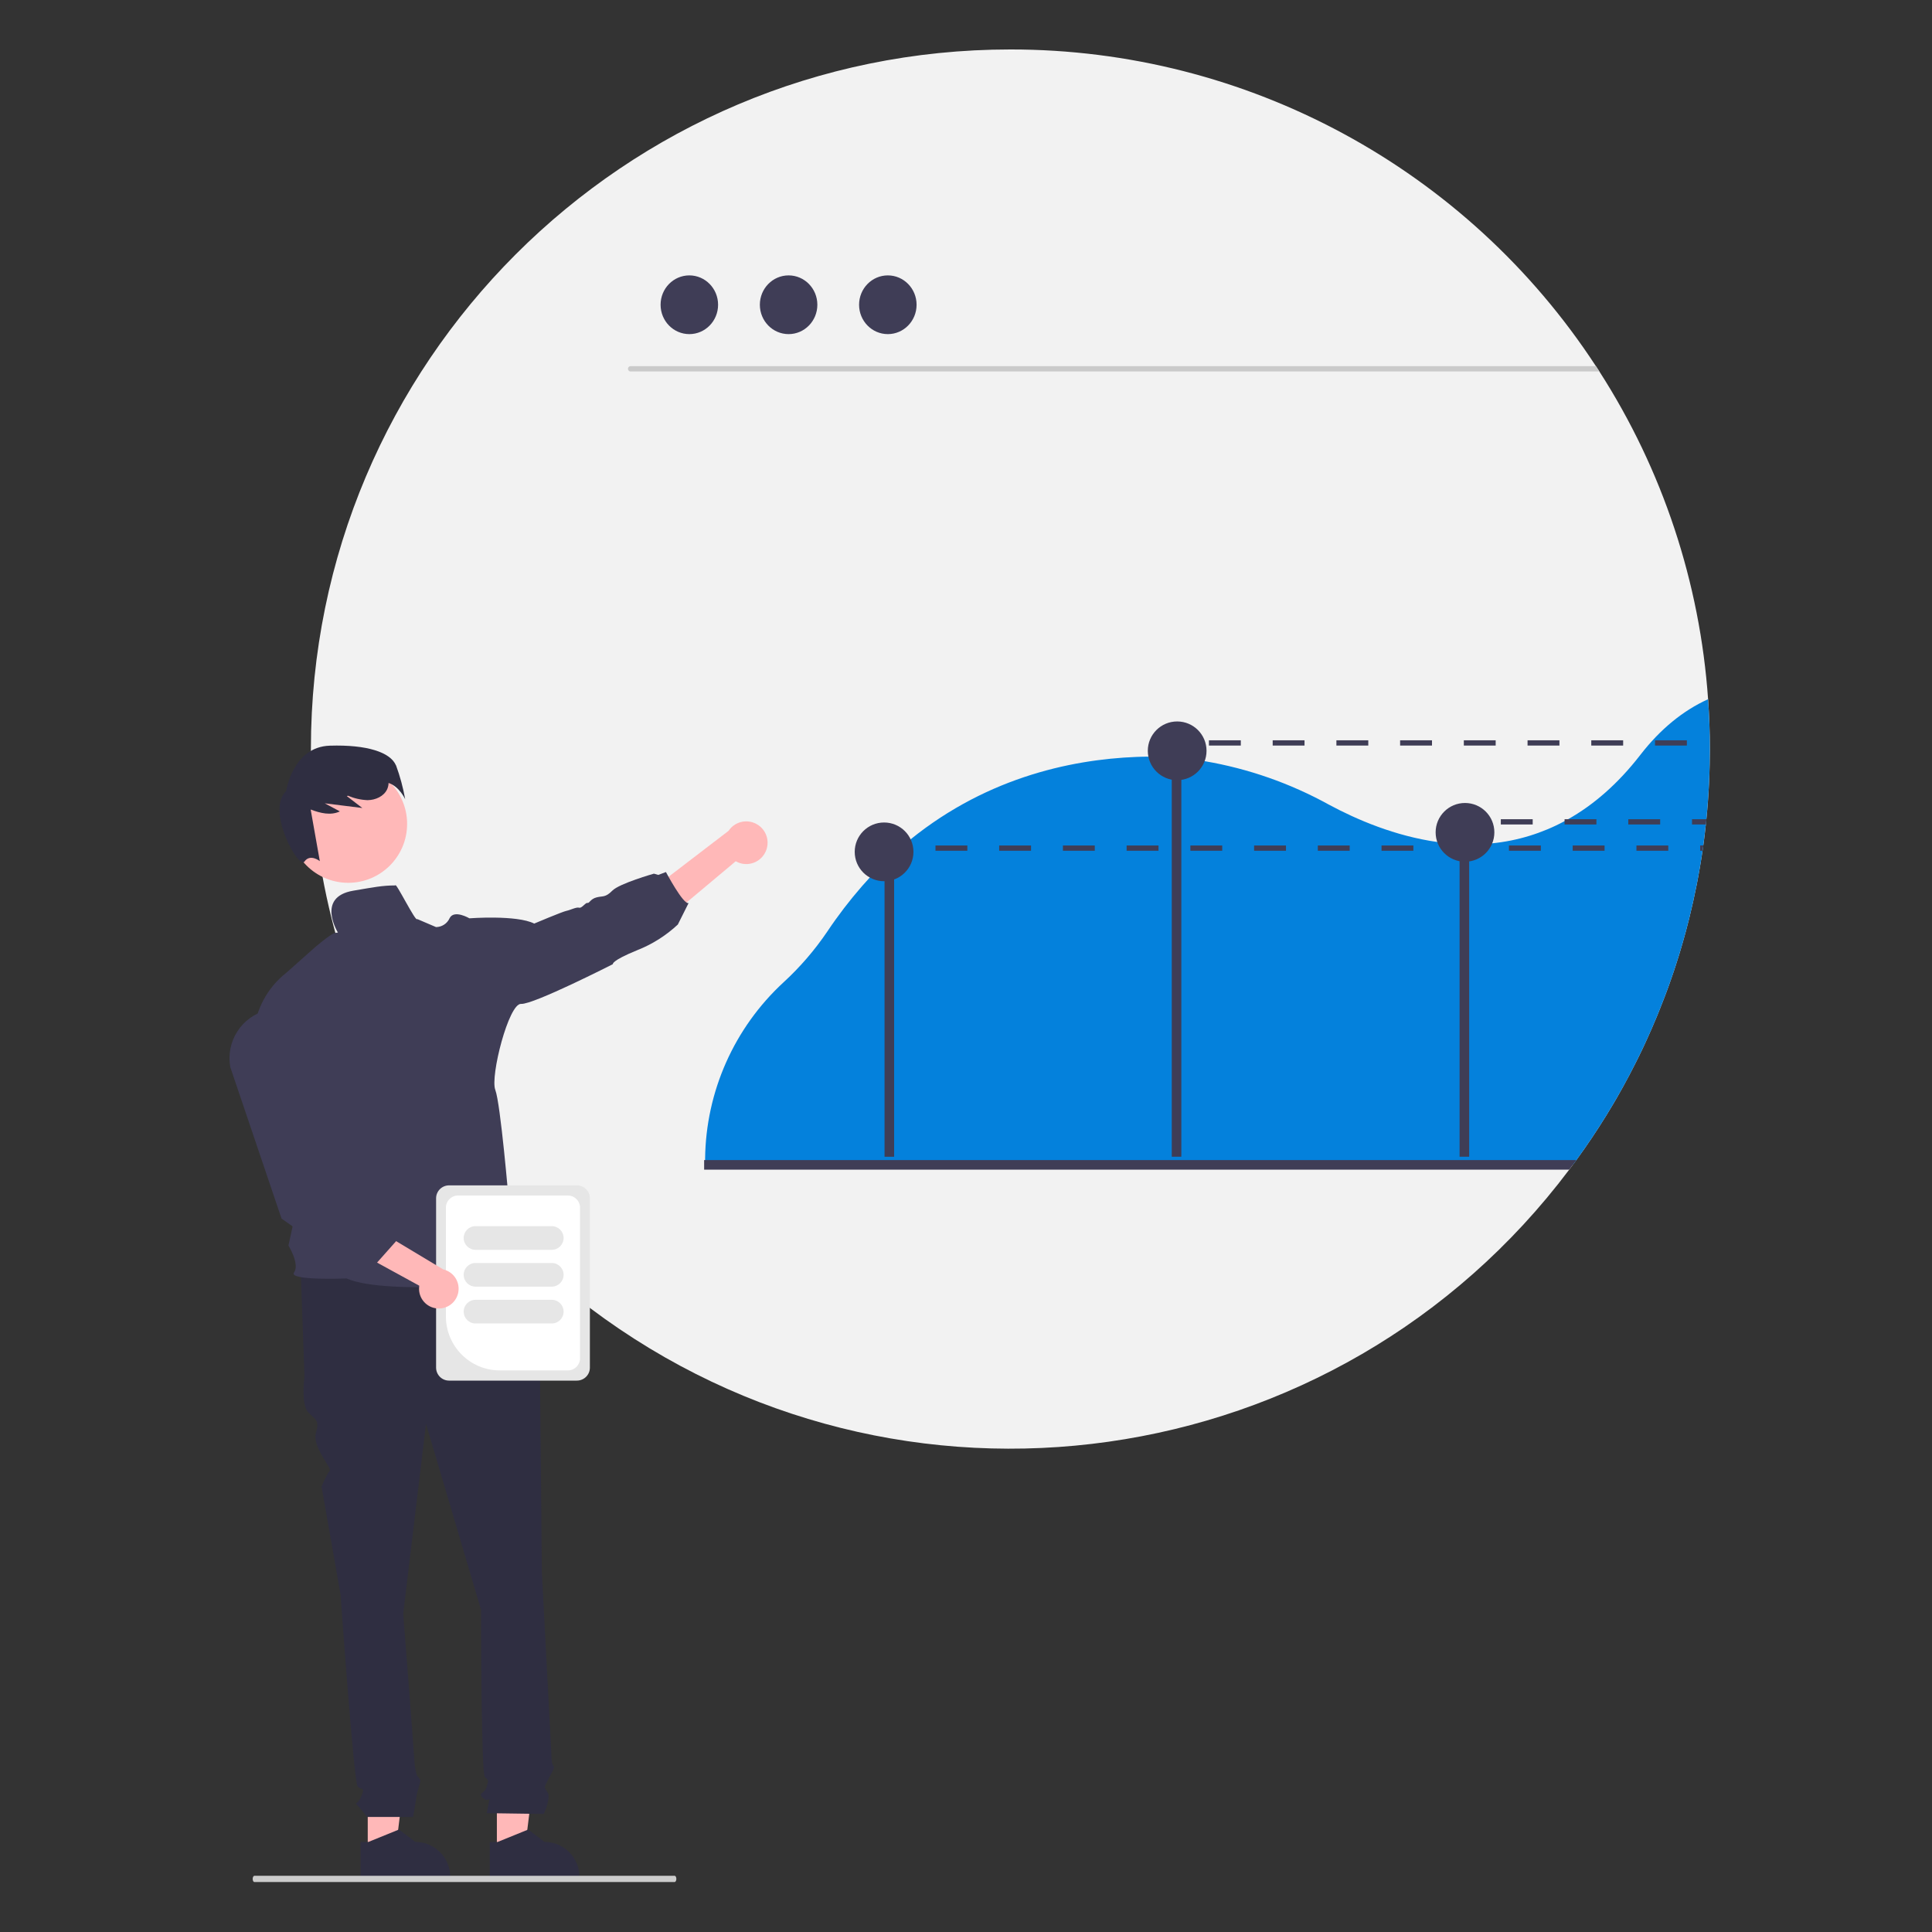 <?xml version="1.0" encoding="UTF-8"?>
<svg id="Layer_1" data-name="Layer 1" xmlns="http://www.w3.org/2000/svg" width="500" height="500" viewBox="0 0 500 500">
  <rect x="0" y="0" width="500" height="500" fill="#333333" stroke="none"/>
  <defs>
    <style>
      .cls-1 {
        fill: #ccc;
      }

      .cls-1, .cls-2, .cls-3, .cls-4, .cls-5, .cls-6, .cls-7, .cls-8, .cls-9 {
        stroke-width: 0px;
      }

      .cls-2 {
        fill: #3f3d56;
      }

      .cls-3 {
        fill: #ffb8b8;
      }

      .cls-4 {
        fill: #f2f2f2;
      }

      .cls-5 {
        fill: #2f2e41;
      }

      .cls-6 {
        fill: #cacaca;
      }

      .cls-7 {
        fill: #e6e6e6;
      }

      .cls-8 {
        fill: #0481dc;
      }

      .cls-9 {
        fill: #fff;
      }
    </style>
  </defs>
  <path class="cls-4" d="M442.51,193.82c0,1.35-.02,2.69-.05,4.04-.01.88-.04,1.76-.07,2.63,0,.25-.01.5-.03.75-.02.48-.04.96-.06,1.43-.15,3.14-.38,6.25-.69,9.34-.01.15-.03.3-.04.44-.03.31-.06.61-.1.92-.1.92-.2,1.84-.31,2.74-.07.61-.15,1.22-.23,1.83-.04.29-.08.59-.12.87-.05.32-.09.63-.14.95-.02.14-.04.27-.06.42-.07.46-.14.93-.21,1.4-.09.61-.18,1.2-.29,1.81-.1.6-.2,1.2-.31,1.8-.1.6-.21,1.2-.32,1.8-.11.61-.22,1.2-.34,1.8-.59,2.97-1.24,5.91-1.96,8.83-.29,1.14-.58,2.27-.88,3.4-.5,1.84-1.02,3.67-1.57,5.49-.16.5-.31,1.01-.47,1.5-.18.57-.36,1.14-.54,1.71-.18.57-.37,1.14-.56,1.7s-.38,1.13-.58,1.69c-.19.56-.39,1.12-.59,1.68-.2.56-.4,1.12-.61,1.68-.21.56-.42,1.12-.63,1.67-.42,1.12-.86,2.22-1.3,3.31-.22.55-.44,1.1-.67,1.65-.91,2.19-1.85,4.36-2.84,6.5-.22.48-.44.95-.66,1.42-.15.31-.29.62-.44.93-.25.52-.5,1.03-.75,1.54-.25.52-.51,1.04-.78,1.57-.52,1.03-1.06,2.07-1.6,3.1-.54,1.03-1.09,2.06-1.65,3.07s-1.14,2.03-1.71,3.03c-.29.5-.59,1.01-.88,1.5-1.18,1.99-2.39,3.97-3.65,5.91-1.25,1.94-2.53,3.86-3.86,5.75-.66.95-1.33,1.89-2.01,2.82-.27.37-.54.74-.82,1.11-.33.46-.68.92-1.03,1.37-60.04,79.85-173.44,95.92-253.29,35.88-2.49-1.88-4.94-3.81-7.33-5.82-1.99-1.66-3.94-3.36-5.85-5.1-12.29-11.19-22.98-24.01-31.79-38.1-1.1-1.76-2.17-3.55-3.21-5.34-15.88-27.49-24.22-58.68-24.17-90.42,0-99.98,81.04-181.02,181.02-181.02,61.12-.04,118.12,30.79,151.54,81.96.3.46.6.92.9,1.38,16.36,25.45,26.03,54.62,28.13,84.81.31,4.25.46,8.54.46,12.87Z"/>
  <path class="cls-6" d="M413.93,96.14h-250.74c-.38,0-.68-.33-.67-.71,0-.37.31-.66.67-.67h249.84c.3.46.6.92.9,1.38Z"/>
  <ellipse class="cls-2" cx="178.4" cy="78.87" rx="7.44" ry="7.6"/>
  <ellipse class="cls-2" cx="204.09" cy="78.87" rx="7.44" ry="7.6"/>
  <ellipse class="cls-2" cx="229.77" cy="78.87" rx="7.44" ry="7.6"/>
  <path class="cls-8" d="M442.06,180.95c-6.54,2.97-12.4,7.78-17.52,14.39-5.91,7.64-12.25,13.03-18.72,16.67-.31.17-.61.33-.91.5-5.8,3.13-12.16,5.08-18.72,5.74-1.98.2-3.97.3-5.96.29-.83,0-1.66-.03-2.48-.07-1.95-.1-3.89-.29-5.78-.56-10.9-1.55-20.76-5.74-28.07-9.68-10.01-5.52-20.87-9.32-32.13-11.24-2.01-.33-4.02-.59-6.03-.78-.83-.08-1.65-.14-2.48-.2-2.02-.14-4.04-.2-6.06-.19-1.03,0-2.06.03-3.1.07-17.38.68-40.05,5.63-60.38,22.94-.27.23-.54.46-.81.69-.25.22-.5.44-.76.67-3.22,2.86-6.25,5.92-9.08,9.17-3.24,3.72-6.24,7.64-8.98,11.74-3.25,4.8-7.05,9.21-11.32,13.13-12.77,11.78-20.11,28.31-20.29,45.68v.34c0,.37,0,.74,0,1.11h224.66c.27-.37.54-.73.81-1.11.68-.93,1.35-1.88,2.01-2.82,1.33-1.89,2.61-3.81,3.86-5.75,1.26-1.95,2.47-3.92,3.65-5.91.29-.5.59-1,.88-1.5.58-1,1.15-2.01,1.71-3.03s1.12-2.04,1.65-3.07c.54-1.03,1.08-2.06,1.6-3.1.27-.52.52-1.05.78-1.57.25-.51.5-1.02.75-1.54.15-.31.29-.62.44-.93.22-.47.44-.95.66-1.42.99-2.14,1.94-4.31,2.84-6.5.23-.54.46-1.1.67-1.65.44-1.1.88-2.2,1.3-3.31.21-.55.42-1.11.63-1.67.2-.56.41-1.12.61-1.68.2-.56.4-1.12.59-1.68.2-.56.39-1.13.58-1.69.19-.56.37-1.13.56-1.7.18-.56.37-1.14.54-1.71.16-.5.31-1,.47-1.5.55-1.82,1.08-3.65,1.57-5.49.3-1.13.59-2.26.88-3.4.72-2.91,1.37-5.85,1.96-8.83.12-.6.23-1.2.34-1.8.11-.6.22-1.2.32-1.8.11-.6.21-1.2.31-1.8.1-.61.2-1.2.29-1.81.07-.46.14-.93.21-1.4.02-.14.04-.28.06-.42.05-.32.09-.63.13-.95.04-.29.08-.59.12-.87.08-.61.16-1.22.23-1.83.12-.91.22-1.82.31-2.74h0c.03-.31.06-.61.1-.92.01-.14.03-.29.04-.44.31-3.09.54-6.2.69-9.34.02-.47.04-.95.06-1.43.01-.25.02-.5.03-.75.03-.88.06-1.76.07-2.63.03-1.34.05-2.69.05-4.04,0-4.33-.15-8.62-.46-12.87Z"/>
  <rect class="cls-2" x="228.92" y="226.59" width="2.48" height="72.78"/>
  <rect class="cls-2" x="303.25" y="192.6" width="2.48" height="106.76"/>
  <rect class="cls-2" x="377.74" y="214.94" width="2.48" height="84.42"/>
  <circle class="cls-2" cx="304.65" cy="194.31" r="7.6"/>
  <circle class="cls-2" cx="379.14" cy="215.41" r="7.6"/>
  <circle class="cls-2" cx="228.8" cy="220.46" r="7.6"/>
  <path class="cls-2" d="M407.95,300.23c-.27.37-.54.74-.82,1.11-.33.46-.68.92-1.03,1.37h-223.87v-2.48h225.72Z"/>
  <polygon class="cls-3" points="95.17 479.04 102.36 479.04 105.79 451.29 95.17 451.29 95.17 479.04"/>
  <path class="cls-5" d="M113.88,479.34c-.84-.84-1.83-1.51-2.93-1.97-1.1-.45-2.27-.68-3.46-.68l-4.24-3.21-.22.09-7.68,3.12h-2.03v9.32h23.2v-.29c0-2.4-.95-4.7-2.65-6.38Z"/>
  <polygon class="cls-3" points="128.59 479.04 135.79 479.04 139.21 451.29 128.59 451.29 128.59 479.04"/>
  <path class="cls-5" d="M147.31,479.34c-.84-.84-1.83-1.51-2.93-1.97-1.1-.45-2.27-.68-3.46-.68l-4.23-3.21-.23.1-7.68,3.12h-2.03v9.32h23.2v-.29c0-2.39-.94-4.69-2.64-6.38Z"/>
  <path class="cls-5" d="M134.34,327.19l-56.52,1.47.98,27.52s-.98,7.37.98,9.34,2.95,1.97,1.97,5.41,4.21,9.06,3.58,9.69-2.11,4.07-2.11,4.07l4.92,28.02s3.44,48.66,4.42,49.64,1.97,0,.98,2.46-1.97,1.47-.98,2.46c.87.94,1.69,1.92,2.46,2.95h11.88s.9-4.92.9-5.41.98-3.44.98-3.93-.87-1.36-.87-1.36c-.3-1-.5-2.03-.61-3.06,0-.98-2.95-38.83-2.95-38.83l5.9-49.15,14.25,48.17s0,42.27.98,43.25.98.49.49,2.46-2.46,1.47-.98,2.95,1.97-.98,1.47,1.47l-.49,2.46,14.75.21s1.97-4.14.98-5.62-.92-1.07.28-3.49,1.69-2.9,1.2-3.4-.49-3.11-.49-3.11l-2.46-47.03s-.49-49.64-.49-51.12c-.04-.76.1-1.52.41-2.21v-2l-1.88-7.09-3.93-17.2Z"/>
  <path class="cls-3" d="M198.31,219.99c-1.03,2.85-4.17,4.33-7.02,3.31-.3-.11-.6-.25-.88-.41l-24.54,20.56-1.33-10.05,24-18.37c1.69-2.54,5.12-3.22,7.65-1.53,2.12,1.41,3,4.1,2.12,6.49h0Z"/>
  <circle class="cls-3" cx="90.12" cy="213.23" r="15.24"/>
  <path class="cls-5" d="M102.47,198.07c-1.42-3.38-7.5-5.39-17.12-5.09s-11.3,11.77-11.3,11.77c-5.3,4.94,3.26,20.36,4.74,18.23,1.48-2.13,3.98-.12,3.98-.12l-2.37-13.36c2.51.96,5.2,1.61,7.56.49l-3.91-2.09,9.72,1.21-4.01-3.08c.1-.03.19-.07.29-.1,1.61.69,3.33,1.08,5.08,1.15,2.04-.02,4.21-.97,5.07-2.83.23-.51.35-1.06.36-1.62,2.82.91,4.3,4.21,4.3,4.21-.53-3-1.33-5.94-2.38-8.8Z"/>
  <path class="cls-2" d="M102.32,229.15c-3.4,0-5.59.47-10.89,1.36-9.77,1.65-3.92,10.93-3.92,10.93,0,0,.44-.22-.76,0s-5.28,3.76-5.28,3.76l-7.3,6.49c-11,8.64-8.54,22.11-8.54,22.11l16.05,16.15-7.03,32.4s2.99,4.81,1.44,6.97,13.61,1.54,13.61,1.54c10.46,4.66,47.31.72,47.31.72-.51-1.33-5.44-11.67-5.44-11.67,2.14-3.7.1-9.05.1-9.05,0,0-2.13-25.3-3.49-28.8s3.48-22.45,6.67-22.25,23.76-10.29,23.76-10.29c0,0-.52-.82,6.27-3.6,3.9-1.53,7.48-3.79,10.54-6.65l2.79-5.57c-1.34.52-5.87-8.02-5.87-8.02l-1.97.75-1.14-.33s-8.92,2.54-10.75,4.39-2.44,1.33-4.08,1.75-1.85,1.57-2.37,1.44-1.44,1.44-2.16,1.23-2.27.62-3.29.82-8.33,3.29-8.33,3.29c-4.52-2.29-16.77-1.36-16.77-1.36,0,0-4.01-2.36-5.14,0-.62,1.37-1.99,2.25-3.49,2.27l-4.89-2.09c-.28,1.04-5.61-9.77-5.64-8.69Z"/>
  <path class="cls-1" d="M65.39,486.26c0,.45.2.81.45.81h108.74c.25,0,.46-.36.46-.81s-.2-.81-.46-.81h-108.73c-.25,0-.46.36-.46.81h0Z"/>
  <rect class="cls-2" x="229.77" y="218.81" width="4.08" height="1.36"/>
  <path class="cls-2" d="M242.1,218.81v1.36h8.25v-1.36h-8.25ZM258.59,218.81v1.36h8.24v-1.36h-8.24ZM275.08,218.81v1.36h8.25v-1.36h-8.25ZM291.57,218.81v1.36h8.25v-1.36h-8.25ZM308.07,218.81v1.36h8.24v-1.36h-8.24ZM324.56,218.81v1.36h8.25v-1.36h-8.25ZM341.05,218.81v1.36h8.25v-1.36h-8.25ZM357.54,218.81v1.36h8.24v-1.36h-8.24ZM374.03,218.81v1.36h8.25v-1.36h-8.25ZM390.52,218.81v1.36h8.25v-1.36h-8.25ZM407.01,218.81v1.36h8.25v-1.36h-8.25ZM423.51,218.81v1.36h8.24v-1.36h-8.24ZM440,218.81v1.36h.61c.02-.14.04-.28.06-.42.05-.31.09-.63.14-.95h-.81Z"/>
  <rect class="cls-2" x="300.55" y="191.59" width="4.08" height="1.36"/>
  <path class="cls-2" d="M312.87,191.59v1.36h8.25v-1.36h-8.25ZM329.37,191.59v1.36h8.24v-1.36h-8.24ZM345.86,191.59v1.36h8.25v-1.36h-8.25ZM362.35,191.59v1.36h8.25v-1.36h-8.25ZM378.84,191.59v1.36h8.24v-1.36h-8.24ZM395.33,191.59v1.36h8.25v-1.36h-8.25ZM411.82,191.59v1.36h8.25v-1.36h-8.25ZM428.32,191.59v1.36h8.24v-1.36h-8.24Z"/>
  <rect class="cls-2" x="376.09" y="212.01" width="4.08" height="1.36"/>
  <path class="cls-2" d="M388.41,212.01v1.36h8.25v-1.36h-8.25ZM404.91,212.01v1.36h8.24v-1.36h-8.24ZM421.4,212.01v1.36h8.25v-1.36h-8.25ZM437.89,212.01v1.36h3.59c.03-.31.06-.61.1-.92.01-.14.03-.29.04-.44h-3.72Z"/>
  <path class="cls-7" d="M112.86,353.95v-43.83c0-1.85,1.5-3.34,3.35-3.35h33.1c1.85,0,3.34,1.5,3.35,3.35v43.83c0,1.85-1.5,3.34-3.35,3.35h-33.1c-1.85,0-3.34-1.5-3.35-3.35Z"/>
  <path class="cls-9" d="M115.4,340.71v-28.18c0-1.73,1.4-3.13,3.13-3.13h28.45c1.73,0,3.13,1.4,3.13,3.13v39c0,1.73-1.4,3.13-3.13,3.13h-17.62c-7.71,0-13.95-6.25-13.96-13.96Z"/>
  <path class="cls-7" d="M120,320.39c0-1.69,1.37-3.06,3.06-3.06h19.74c1.69,0,3.06,1.37,3.06,3.06s-1.37,3.06-3.06,3.06h-19.74c-1.69,0-3.06-1.37-3.06-3.06Z"/>
  <path class="cls-7" d="M120,329.92c0-1.69,1.37-3.06,3.06-3.06h19.74c1.69,0,3.06,1.37,3.06,3.06s-1.37,3.06-3.06,3.06h-19.74c-1.69,0-3.06-1.37-3.06-3.06Z"/>
  <path class="cls-7" d="M120,339.45c0-1.69,1.37-3.06,3.06-3.06h19.74c1.69,0,3.06,1.37,3.06,3.06s-1.37,3.06-3.06,3.06h-19.74c-1.69,0-3.06-1.37-3.06-3.06Z"/>
  <path class="cls-3" d="M113.64,338.64c-2.81.05-5.13-2.19-5.19-5,0-.3.02-.6.06-.9l-28.26-15.47,8.27-4.47,26.19,15.73c2.76.63,4.48,3.37,3.85,6.13-.53,2.31-2.56,3.95-4.93,3.98h0Z"/>
  <path class="cls-2" d="M97.2,327.2l-10.02-1.78-3.59-2.98-2.41-1.23-8.32-5.84-.02-.07-13.22-39.07c-1.26-6.66,2.89-13.15,9.47-14.79h0c6.85-1.7,13.79,2.47,15.49,9.32.12.49.21.98.28,1.47l4.25,33.48,7.05,7.28,3.08.6.71,3.32,2.69,4.16-5.44,6.12Z"/>
</svg>